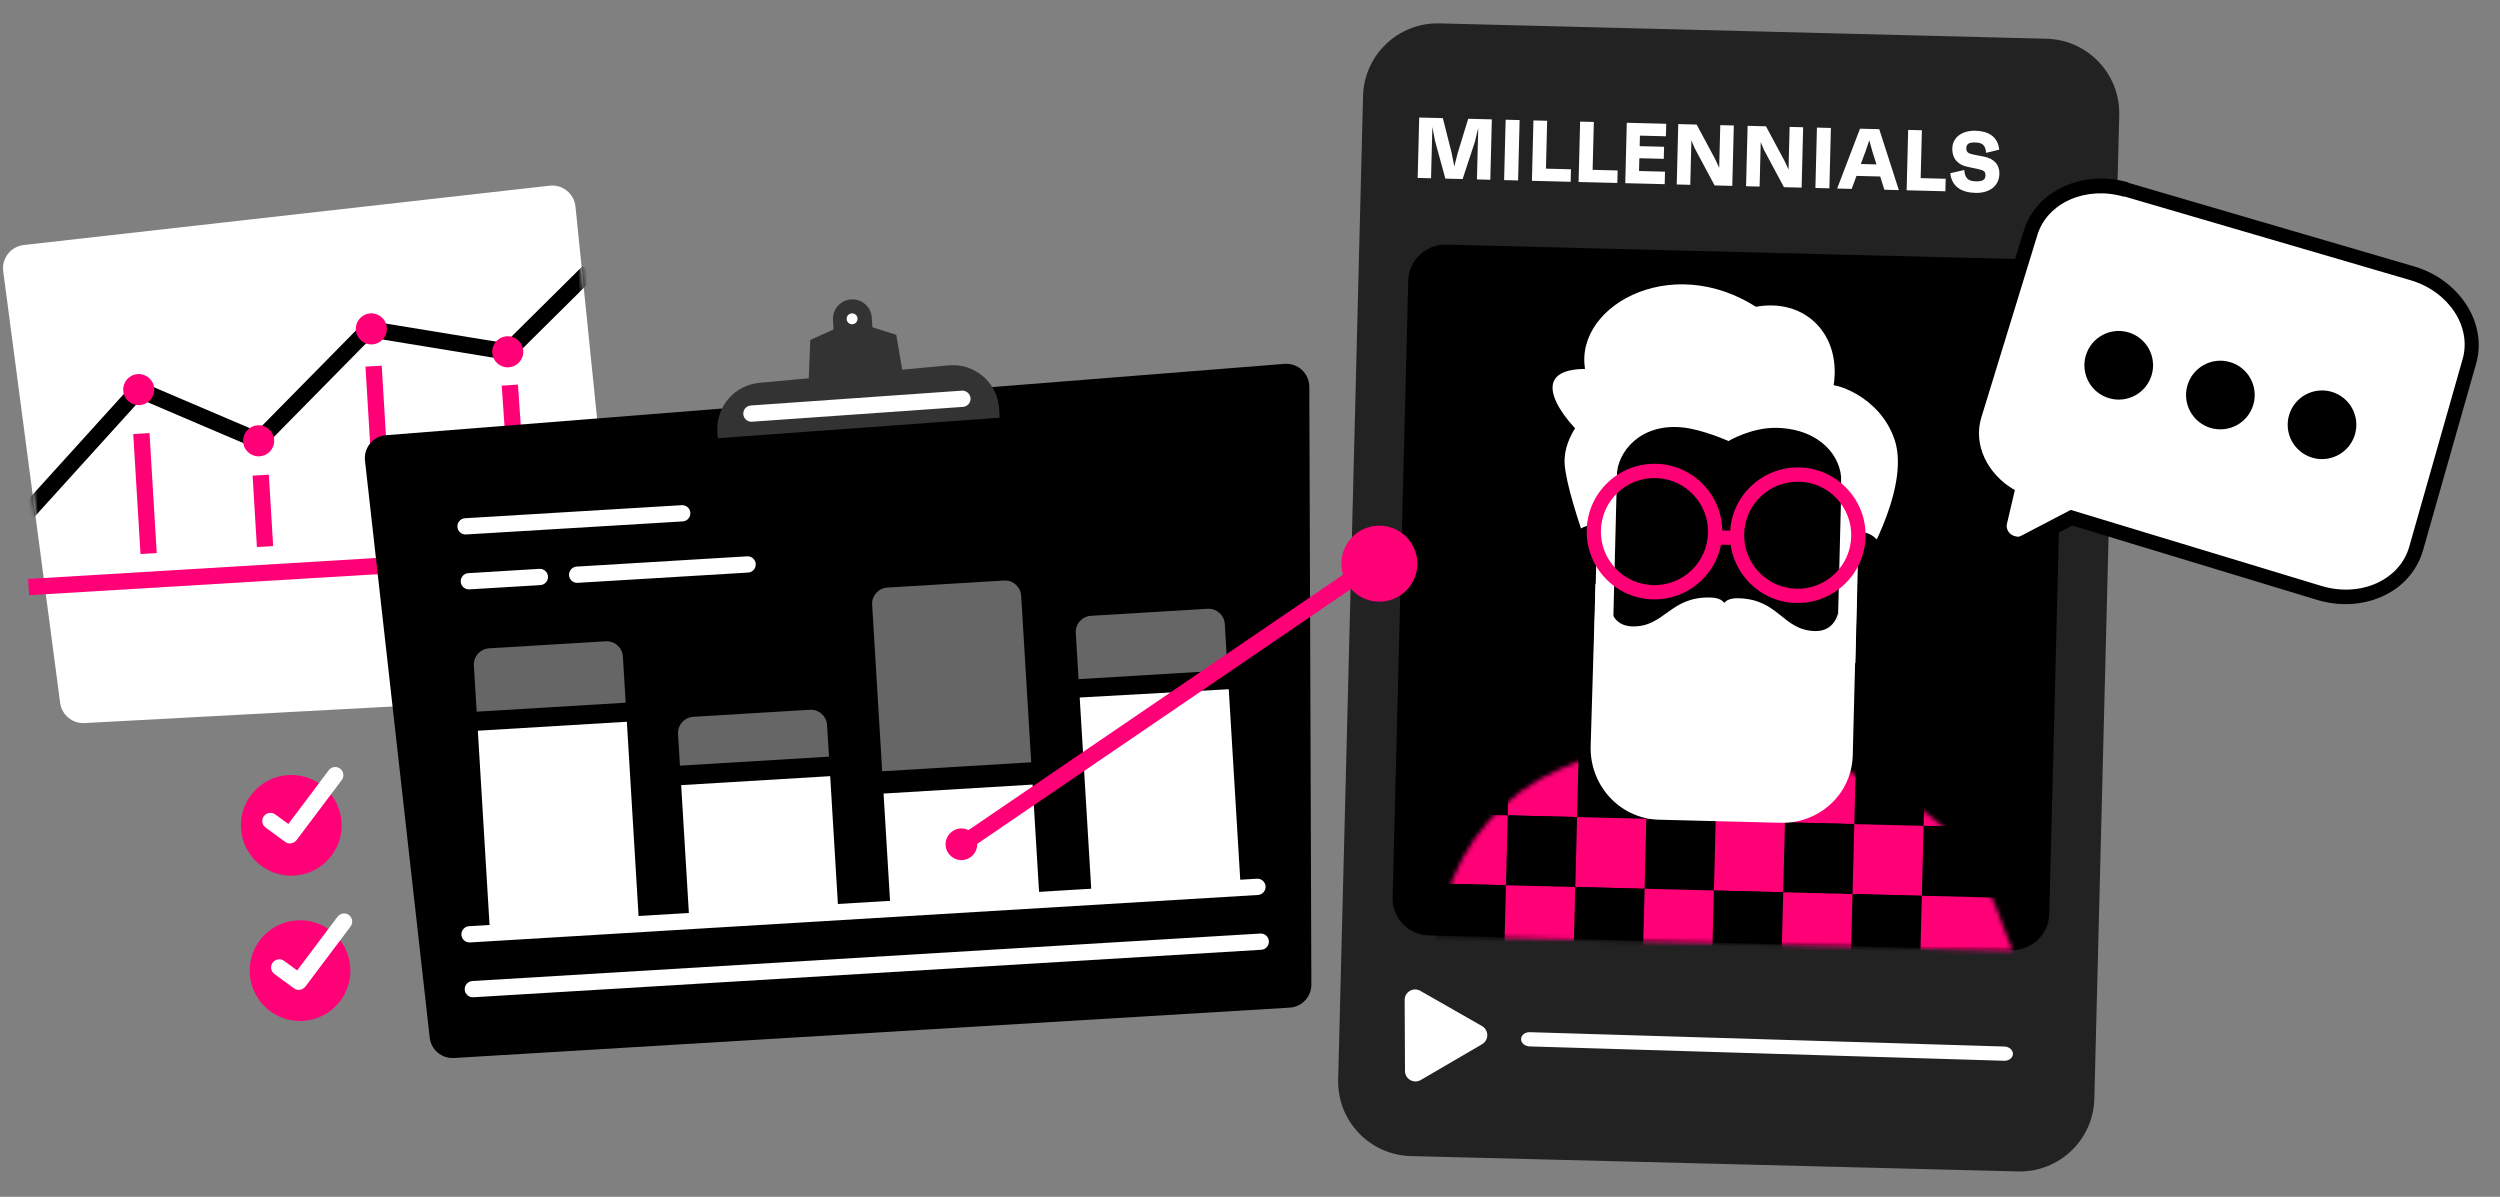 <svg width="564" height="270" viewBox="0 0 564 270" fill="none" xmlns="http://www.w3.org/2000/svg">
<rect x="0" y="0" width="564" height="270" fill="#808080" stroke="none"/>
<path d="M135.507 156.863L19.079 163.125C16.32 163.273 13.92 161.275 13.562 158.539L0.728 61.207C0.34 58.279 2.431 55.597 5.372 55.273L123.982 41.892C126.904 41.56 129.532 43.681 129.828 46.605L140.471 151.057C140.78 154.054 138.512 156.7 135.498 156.863L135.507 156.863Z" fill="white"/>
<mask id="mask0_914_126" style="mask-type:alpha" maskUnits="userSpaceOnUse" x="0" y="41" width="141" height="123">
<path d="M135.507 156.863L19.079 163.125C16.321 163.273 13.921 161.275 13.562 158.539L0.728 61.207C0.341 58.279 2.431 55.597 5.372 55.273L123.982 41.892C126.904 41.56 129.533 43.681 129.828 46.605L140.471 151.057C140.78 154.054 138.513 156.7 135.498 156.863L135.507 156.863Z" fill="white"/>
</mask>
<g mask="url(#mask0_914_126)">
<path d="M6.851 117.627L4.128 115.161L30.816 85.696L57.926 97.265L82.548 72.264L113.914 77.398L131.49 59.974L134.074 62.585L115.171 81.33L83.832 76.186L58.787 101.626L31.789 90.097L6.851 117.627Z" fill="black"/>
</g>
<path d="M143.193 122.365L6.346 130.612L6.567 134.276L143.413 126.029L143.193 122.365Z" fill="#FF0077"/>
<path d="M33.727 97.703L30.062 97.924L31.694 124.993L35.358 124.772L33.727 97.703Z" fill="#FF0077"/>
<path d="M60.65 107.084L56.986 107.305L57.957 123.418L61.621 123.198L60.65 107.084Z" fill="#FF0077"/>
<path d="M86.115 82.492L82.451 82.713L84.807 121.801L88.471 121.58L86.115 82.492Z" fill="#FF0077"/>
<path d="M116.849 86.756L113.187 87.009L115.464 119.913L119.126 119.659L116.849 86.756Z" fill="#FF0077"/>
<path d="M31.508 91.392C33.44 91.275 34.912 89.614 34.796 87.682C34.679 85.749 33.018 84.277 31.086 84.393C29.153 84.51 27.681 86.171 27.797 88.104C27.914 90.036 29.575 91.508 31.508 91.392Z" fill="#FF0077"/>
<path d="M58.562 102.945C60.494 102.829 61.967 101.168 61.85 99.235C61.734 97.302 60.072 95.83 58.14 95.947C56.207 96.063 54.735 97.724 54.852 99.657C54.968 101.589 56.629 103.062 58.562 102.945Z" fill="#FF0077"/>
<path d="M83.987 77.693C85.92 77.576 87.392 75.915 87.275 73.983C87.159 72.05 85.498 70.578 83.565 70.694C81.633 70.811 80.16 72.472 80.277 74.404C80.393 76.337 82.054 77.809 83.987 77.693Z" fill="#FF0077"/>
<path d="M114.756 82.863C116.688 82.746 118.161 81.085 118.044 79.153C117.928 77.22 116.267 75.748 114.334 75.865C112.401 75.981 110.929 77.642 111.046 79.575C111.162 81.507 112.823 82.98 114.756 82.863Z" fill="#FF0077"/>
<path d="M66.395 197.539C72.658 197.162 77.43 191.778 77.052 185.515C76.675 179.252 71.292 174.48 65.028 174.858C58.765 175.235 53.993 180.619 54.371 186.882C54.748 193.145 60.132 197.916 66.395 197.539Z" fill="#FF0077"/>
<path d="M68.37 230.314C74.633 229.937 79.405 224.553 79.027 218.29C78.65 212.027 73.267 207.256 67.004 207.633C60.74 208.01 55.969 213.394 56.346 219.657C56.723 225.92 62.107 230.692 68.37 230.314Z" fill="#FF0077"/>
<path d="M67.526 223.324C67.114 223.348 66.693 223.236 66.328 222.973L61.913 219.736C61.095 219.133 60.915 217.985 61.519 217.167C62.122 216.349 63.27 216.17 64.088 216.773L67.04 218.931L76.156 206.807C76.76 205.998 77.918 205.836 78.727 206.44C79.536 207.053 79.697 208.202 79.093 209.011L68.888 222.58C68.546 223.023 68.047 223.274 67.534 223.305L67.526 223.324Z" fill="white"/>
<path d="M65.535 190.282C65.123 190.307 64.702 190.194 64.337 189.931L59.922 186.694C59.104 186.091 58.924 184.943 59.528 184.125C60.131 183.307 61.279 183.128 62.097 183.732L65.049 185.889L74.165 173.765C74.769 172.956 75.927 172.794 76.735 173.398C77.544 174.012 77.706 175.16 77.102 175.969L66.896 189.538C66.555 189.981 66.055 190.232 65.543 190.263L65.535 190.282Z" fill="white"/>
<path d="M87.088 98.183L289.776 82.09C292.786 81.853 295.366 84.226 295.382 87.25L295.842 222.12C295.852 224.878 293.709 227.158 290.961 227.324L102.413 238.686C99.656 238.852 97.245 236.828 96.941 234.079L82.341 103.931C82.018 101.017 84.169 98.405 87.087 98.174L87.088 98.183Z" fill="black"/>
<path d="M243.581 157.357L277.208 155.487L279.893 200.034L246.29 202.325L243.581 157.357Z" fill="white"/>
<path d="M284.538 214.27L106.781 224.982C105.773 225.043 104.899 224.268 104.838 223.261C104.778 222.253 105.552 221.379 106.56 221.318L284.317 210.606C285.325 210.546 286.199 211.32 286.26 212.328C286.321 213.336 285.546 214.21 284.538 214.27Z" fill="white"/>
<path d="M141.419 162.824L107.801 164.849L110.485 209.396L144.104 207.371L141.419 162.824Z" fill="white"/>
<path d="M110.349 146.262L136.649 144.677C138.664 144.556 140.402 146.097 140.524 148.112L141.152 158.527L107.533 160.553L106.905 150.138C106.784 148.122 108.325 146.384 110.34 146.263L110.349 146.262Z" fill="#666666"/>
<path d="M187.29 175.1L153.672 177.126L155.453 206.686L189.072 204.66L187.29 175.1Z" fill="white"/>
<path d="M156.411 161.708L182.711 160.124C184.726 160.002 186.464 161.543 186.586 163.558L187.016 170.703L153.398 172.729L152.967 165.584C152.846 163.569 154.387 161.83 156.402 161.709L156.411 161.708Z" fill="#666666"/>
<path d="M246.138 138.925L272.438 137.34C274.453 137.219 276.192 138.759 276.313 140.775L276.941 151.19L243.322 153.216L242.694 142.801C242.573 140.785 244.114 139.047 246.129 138.925L246.138 138.925Z" fill="#666666"/>
<path d="M232.952 177.001L199.333 179.026L200.835 203.952L234.454 201.926L232.952 177.001Z" fill="white"/>
<path d="M200.201 132.555L226.5 130.97C228.515 130.849 230.254 132.39 230.375 134.405L232.639 171.972L199.021 173.998L196.757 136.431C196.635 134.416 198.176 132.677 200.192 132.556L200.201 132.555Z" fill="#666666"/>
<path d="M168.775 129.172L130.319 131.489C129.311 131.55 128.437 130.775 128.377 129.767C128.316 128.76 129.091 127.885 130.098 127.825L168.554 125.507C169.561 125.447 170.435 126.221 170.496 127.229C170.557 128.237 169.782 129.111 168.775 129.172Z" fill="white"/>
<path d="M121.91 131.996L105.879 132.962C104.871 133.022 103.997 132.248 103.937 131.24C103.876 130.232 104.651 129.358 105.658 129.298L121.689 128.332C122.697 128.271 123.571 129.046 123.631 130.053C123.692 131.061 122.917 131.935 121.91 131.996Z" fill="white"/>
<path d="M154.022 117.631L105.133 120.577C104.125 120.638 103.251 119.863 103.19 118.856C103.13 117.848 103.905 116.974 104.912 116.913L153.801 113.967C154.809 113.906 155.683 114.681 155.744 115.689C155.804 116.696 155.03 117.571 154.022 117.631Z" fill="white"/>
<path d="M283.793 201.904L106.036 212.616C105.028 212.676 104.154 211.902 104.093 210.894C104.033 209.886 104.807 209.012 105.815 208.951L283.572 198.24C284.58 198.179 285.454 198.954 285.515 199.961C285.576 200.969 284.801 201.843 283.793 201.904Z" fill="white"/>
<path d="M171.315 86.369L214.003 82.427C219.891 81.879 225.05 86.321 225.404 92.211L225.526 94.235L161.918 98.859L161.831 97.412C161.491 91.778 165.683 86.883 171.315 86.369V86.369Z" fill="#333333"/>
<path d="M182.796 76.705L192.272 72.402L202.197 75.536L204.471 88.85C204.952 91.652 202.94 94.265 200.115 94.527L182.041 96.223L182.796 76.705V76.705Z" fill="#333333"/>
<path d="M192.033 67.543C194.452 67.397 196.53 69.239 196.676 71.657L197.358 82.971L188.6 83.498L187.919 72.185C187.773 69.767 189.615 67.688 192.033 67.543V67.543Z" fill="#333333"/>
<path d="M192.308 73.152C192.986 73.111 193.502 72.529 193.462 71.851C193.421 71.173 192.838 70.656 192.16 70.697C191.482 70.738 190.966 71.321 191.007 71.999C191.047 72.677 191.63 73.193 192.308 73.152Z" fill="white"/>
<path d="M169.629 95.14C168.621 95.201 167.758 94.444 167.688 93.437C167.618 92.43 168.383 91.547 169.39 91.477L216.995 88.13C217.994 88.079 218.885 88.825 218.955 89.832C219.025 90.84 218.26 91.722 217.252 91.792L169.647 95.139L169.629 95.14V95.14Z" fill="white"/>
<path d="M333.382 108.934L215.874 189.058L217.942 192.091L335.45 111.967L333.382 108.934Z" fill="#FF0077"/>
<path d="M217.107 194.034C219.075 193.916 220.574 192.224 220.456 190.256C220.337 188.288 218.645 186.789 216.677 186.907C214.709 187.026 213.21 188.718 213.329 190.686C213.447 192.654 215.139 194.153 217.107 194.034Z" fill="#FF0077"/>
<path d="M461.702 8.739L324.755 5.273C315.463 5.038 307.74 12.38 307.505 21.672L301.89 243.56C301.654 252.852 308.996 260.575 318.288 260.81L455.235 264.276C464.527 264.511 472.25 257.169 472.485 247.877L478.101 25.989C478.336 16.697 470.994 8.974 461.702 8.739Z" fill="#222222"/>
<path d="M334.34 231.479C335.92 232.381 335.931 234.655 334.36 235.572L320.523 243.649C318.952 244.566 316.978 243.439 316.969 241.62L316.892 225.598C316.884 223.779 318.847 222.633 320.427 223.535L334.34 231.479Z" fill="white"/>
<path d="M457.672 58.512L326.285 55.187C321.659 55.07 317.814 58.725 317.697 63.351L314.177 202.437C314.06 207.063 317.715 210.908 322.341 211.025L453.728 214.35C458.354 214.468 462.199 210.812 462.316 206.186L465.836 67.1C465.953 62.474 462.298 58.629 457.672 58.512Z" fill="black"/>
<path d="M331.227 26.795L328.829 34.621L328.092 37.563L327.506 34.568L325.505 26.65L320.173 26.515L319.828 40.138L322.845 40.215L323.138 28.635L323.74 31.785L326.075 40.297L329.968 40.395L332.731 32.013L333.493 28.838L333.198 40.477L336.215 40.553L336.56 26.93L331.227 26.795Z" fill="white"/>
<path d="M339.328 40.632L342.481 40.712L342.826 27.088L339.673 27.008L339.328 40.632Z" fill="white"/>
<path d="M348.766 38.047L349.039 27.245L345.945 27.167L345.6 40.791L354.338 41.012L354.41 38.19L348.766 38.047Z" fill="white"/>
<path d="M359.295 38.313L359.569 27.512L356.474 27.434L356.129 41.057L364.868 41.278L364.939 38.456L359.295 38.313Z" fill="white"/>
<path d="M375.826 30.747L375.897 27.925L367.003 27.7L366.659 41.324L375.553 41.549L375.624 38.727L369.766 38.578L369.839 35.698L375.347 35.837L375.416 33.113L369.908 32.973L369.968 30.599L375.826 30.747Z" fill="white"/>
<path d="M388.094 28.234L387.85 37.867L386.964 35.937L382.761 28.099L378.616 27.994L378.271 41.617L381.327 41.695L381.58 31.672L382.315 33.424L386.815 41.834L390.805 41.934L391.149 28.311L388.094 28.234Z" fill="white"/>
<path d="M403.736 28.63L403.492 38.263L402.606 36.332L398.403 28.495L394.258 28.39L393.913 42.013L396.969 42.09L397.222 32.068L397.957 33.819L402.457 42.229L406.447 42.33L406.791 28.707L403.736 28.63Z" fill="white"/>
<path d="M409.555 42.409L412.708 42.489L413.052 28.865L409.9 28.786L409.555 42.409Z" fill="white"/>
<path d="M425.11 42.803L428.38 42.886L423.956 29.141L419.616 29.032L414.464 42.533L417.734 42.616L418.821 39.683L424.173 39.819L425.11 42.803ZM419.804 37.001L420.891 34.069L421.712 31.655L422.39 34.107L423.327 37.09L419.804 37.001Z" fill="white"/>
<path d="M433.304 40.186L433.577 29.385L430.483 29.306L430.138 42.93L438.877 43.151L438.948 40.329L433.304 40.186Z" fill="white"/>
<path d="M445.66 43.517C448.91 43.6 450.998 41.88 451.065 39.234C451.115 37.268 449.983 35.818 447.639 35.349L445.584 34.947C444.189 34.678 443.572 34.448 443.597 33.455C443.622 32.482 444.176 32.107 445.597 32.143C446.959 32.177 447.925 32.513 448.069 34.484L451.028 33.76C450.714 30.792 448.544 29.569 445.664 29.496C442.608 29.419 440.504 31.001 440.442 33.473C440.378 36.003 441.982 37.232 443.764 37.608L446.224 38.137C447.483 38.403 447.944 38.668 447.921 39.563C447.896 40.575 447.283 40.949 445.765 40.911C444.188 40.871 443.285 40.38 443.142 38.352L439.988 39.07C440.301 42.097 442.507 43.438 445.66 43.517Z" fill="white"/>
<mask id="mask1_914_126" style="mask-type:alpha" maskUnits="userSpaceOnUse" x="323" y="159" width="132" height="56">
<path d="M352.065 173.44L385.853 159.13L427.208 178.947C437.581 183.921 445.721 192.798 449.939 203.773L454.075 214.506L323.718 211.194L326.098 203.002C329.997 189.607 339.544 178.742 352.077 173.441L352.065 173.44Z" fill="#EF60A3"/>
</mask>
<g mask="url(#mask1_914_126)">
<path d="M325.45 151.992L309.671 151.592L309.272 167.371L325.05 167.77L325.45 151.992Z" fill="#FF0077"/>
<path d="M341.085 152.388L325.307 151.989L324.907 167.768L340.686 168.167L341.085 152.388Z" fill="#FF0077"/>
<path d="M356.721 152.796L340.942 152.396L340.542 168.175L356.321 168.575L356.721 152.796Z" fill="#FF0077"/>
<path d="M372.356 153.18L356.577 152.781L356.178 168.559L371.956 168.959L372.356 153.18Z" fill="#FF0077"/>
<path d="M388.003 153.577L372.224 153.177L371.825 168.956L387.604 169.355L388.003 153.577Z" fill="#FF0077"/>
<path d="M403.627 153.972L387.848 153.573L387.449 169.351L403.228 169.751L403.627 153.972Z" fill="#FF0077"/>
<path d="M419.274 154.369L403.496 153.969L403.096 169.748L418.875 170.147L419.274 154.369Z" fill="#FF0077"/>
<path d="M434.897 154.764L419.119 154.365L418.719 170.143L434.498 170.543L434.897 154.764Z" fill="#FF0077"/>
<path d="M450.545 155.16L434.766 154.761L434.367 170.54L450.145 170.939L450.545 155.16Z" fill="#FF0077"/>
<path d="M340.685 168.166L324.907 167.766L324.507 183.545L340.286 183.944L340.685 168.166Z" fill="black"/>
<path d="M356.333 168.562L340.554 168.163L340.154 183.942L355.933 184.341L356.333 168.562Z" fill="#FF0077"/>
<path d="M371.955 168.958L356.177 168.558L355.777 184.337L371.556 184.736L371.955 168.958Z" fill="black"/>
<path d="M387.604 169.355L371.825 168.956L371.426 184.734L387.205 185.133L387.604 169.355Z" fill="#FF0077"/>
<path d="M403.227 169.75L387.448 169.35L387.049 185.129L402.827 185.529L403.227 169.75Z" fill="#FF0077"/>
<path d="M418.863 170.146L403.084 169.747L402.684 185.525L418.463 185.925L418.863 170.146Z" fill="#FF0077"/>
<path d="M434.51 170.543L418.731 170.143L418.332 185.922L434.111 186.321L434.51 170.543Z" fill="black"/>
<path d="M450.134 170.938L434.355 170.539L433.956 186.317L449.735 186.717L450.134 170.938Z" fill="#FF0077"/>
<path d="M465.78 171.335L450.001 170.935L449.602 186.714L465.381 187.113L465.78 171.335Z" fill="#FF0077"/>
<path d="M324.651 183.548L308.872 183.149L308.472 198.927L324.251 199.327L324.651 183.548Z" fill="#FF0077"/>
<path d="M340.286 183.944L324.507 183.545L324.108 199.323L339.887 199.722L340.286 183.944Z" fill="#FF0077"/>
<path d="M355.921 184.34L340.142 183.94L339.743 199.719L355.521 200.118L355.921 184.34Z" fill="black"/>
<path d="M371.569 184.724L355.79 184.325L355.391 200.104L371.169 200.503L371.569 184.724Z" fill="#FF0077"/>
<path d="M387.192 185.132L371.413 184.732L371.014 200.511L386.793 200.91L387.192 185.132Z" fill="black"/>
<path d="M402.839 185.528L387.061 185.129L386.661 200.908L402.44 201.307L402.839 185.528Z" fill="#FF0077"/>
<path d="M418.463 185.912L402.684 185.513L402.285 201.291L418.064 201.691L418.463 185.912Z" fill="black"/>
<path d="M434.11 186.32L418.331 185.921L417.932 201.699L433.71 202.099L434.11 186.32Z" fill="#FF0077"/>
<path d="M449.745 186.716L433.967 186.317L433.567 202.096L449.346 202.495L449.745 186.716Z" fill="black"/>
<path d="M339.886 199.71L324.108 199.311L323.709 215.089L339.487 215.489L339.886 199.71Z" fill="black"/>
<path d="M355.521 200.118L339.743 199.719L339.344 215.497L355.122 215.896L355.521 200.118Z" fill="#FF0077"/>
<path d="M371.157 200.514L355.379 200.114L354.979 215.893L370.758 216.292L371.157 200.514Z" fill="black"/>
<path d="M386.804 200.898L371.025 200.499L370.626 216.278L386.405 216.677L386.804 200.898Z" fill="#FF0077"/>
<path d="M402.428 201.294L386.649 200.894L386.25 216.673L402.029 217.072L402.428 201.294Z" fill="black"/>
<path d="M418.075 201.702L402.296 201.303L401.897 217.082L417.676 217.481L418.075 201.702Z" fill="#FF0077"/>
<path d="M433.698 202.086L417.92 201.686L417.52 217.465L433.299 217.865L433.698 202.086Z" fill="black"/>
<path d="M449.346 202.482L433.567 202.083L433.168 217.862L448.946 218.261L449.346 202.482Z" fill="#FF0077"/>
<path d="M464.981 202.89L449.202 202.491L448.803 218.27L464.581 218.669L464.981 202.89Z" fill="#FF0077"/>
<path d="M323.863 215.092L308.085 214.693L307.685 230.472L323.464 230.871L323.863 215.092Z" fill="#FF0077"/>
<path d="M339.486 215.487L323.708 215.088L323.308 230.867L339.087 231.266L339.486 215.487Z" fill="#FF0077"/>
<path d="M355.134 215.884L339.355 215.485L338.956 231.264L354.734 231.663L355.134 215.884Z" fill="#FF0077"/>
<path d="M370.758 216.28L354.979 215.88L354.58 231.659L370.359 232.058L370.758 216.28Z" fill="white"/>
<path d="M386.405 216.677L370.626 216.278L370.227 232.055L386.006 232.455L386.405 216.677Z" fill="#FF0077"/>
<path d="M402.041 217.072L386.262 216.673L385.863 232.452L401.641 232.851L402.041 217.072Z" fill="white"/>
<path d="M417.675 217.468L401.897 217.069L401.497 232.847L417.276 233.247L417.675 217.468Z" fill="#FF0077"/>
<path d="M433.311 217.864L417.532 217.465L417.133 233.244L432.912 233.643L433.311 217.864Z" fill="white"/>
<path d="M448.935 218.26L433.156 217.86L432.757 233.639L448.536 234.038L448.935 218.26Z" fill="#FF0077"/>
</g>
<path d="M345.007 236.067C343.962 236.011 343.139 235.276 343.157 234.408C343.177 233.517 344.061 232.826 345.122 232.86L452.209 236.098C453.27 236.131 454.135 236.88 454.116 237.76C454.097 238.651 453.213 239.342 452.152 239.308L345.064 236.07L345.007 236.067V236.067Z" fill="white"/>
<path d="M427.406 99.175C424.105 89.285 413.43 85.949 411.649 86.96C412.184 79.895 408.364 72.37 398.54 70.901C378.79 55.924 355.167 68.46 357.586 83.231C342.059 83.347 355.52 97.736 358.786 99.649C351.476 104.326 364.188 129.542 364.103 130.465L419.174 129.619C419.174 129.619 431.241 110.629 427.418 99.176L427.406 99.175Z" fill="white"/>
<path d="M418.418 95.895C418.418 95.895 367.717 96.714 360.782 91.758C359.132 90.574 358.807 92.413 358.807 92.413C358.807 92.413 352.584 97.899 352.984 104.634C353.499 113.196 364.007 139.113 364.007 139.113L414.239 135.508C414.239 135.508 432.184 108.157 418.418 95.895Z" fill="white"/>
<path d="M404.272 177.63L372.333 176.816C364.857 176.628 358.954 170.419 359.142 162.942L364.726 107.384C364.868 101.869 370.114 95.498 379.492 96.419C384.157 96.872 389.931 99.504 389.931 99.504C389.931 99.504 395.134 96.368 400.922 96.524C410.691 96.812 415.532 103.059 415.385 108.669L418.145 164.439C417.957 171.915 411.748 177.818 404.272 177.63V177.63Z" fill="black"/>
<path d="M419.035 129.326C417.286 136.41 414.129 141.096 410.357 144.178C403.784 149.538 395.53 140.571 389.123 140.405C382.717 140.239 373.391 149.2 366.935 142.877C363.758 139.767 361.228 135.238 360.011 128.65L359.835 135.473L358.854 168.295C358.595 177.101 365.311 184.556 373.993 184.916L401.355 185.615C410.214 185.984 417.762 179.32 417.984 170.334L418.6 146.05L418.827 136.969L418.957 131.679L419.012 129.313L419.035 129.326Z" fill="white"/>
<path d="M364.077 129.178C364.389 126.481 364.309 123.763 363.21 121.621C360.806 116.969 356.815 118.361 355.183 120.606C353.229 123.298 353.377 127.627 355.673 129.643C359.48 132.99 360.921 131.437 361.995 131.375C362.532 131.345 363.908 129.669 363.908 129.669L364.088 129.191L364.077 129.178Z" fill="black"/>
<path d="M414.581 130.467C414.405 127.768 414.623 125.042 415.83 122.964C418.466 118.44 422.379 120.032 423.897 122.351C425.711 125.139 425.348 129.451 422.949 131.346C418.971 134.488 417.618 132.868 416.553 132.751C416.02 132.699 414.721 130.951 414.721 130.951L414.569 130.467L414.581 130.467Z" fill="black"/>
<path d="M365.227 89.747L361.056 89.642L359.577 148.099L363.747 148.205L365.227 89.747Z" fill="white"/>
<path d="M419.905 96.908L415.735 96.802L414.402 149.485L418.572 149.591L419.905 96.908Z" fill="white"/>
<path d="M414.633 138.362C414.633 138.362 413.924 142.477 409.466 142.369C402.12 142.188 401.366 135.196 392.201 134.965C390.513 134.921 389.551 135.334 388.99 136.018C388.47 135.3 387.518 134.844 385.83 134.8C376.678 134.57 375.566 141.509 368.209 141.315C363.752 141.206 363.249 137.049 363.249 137.049C363.249 137.049 362.808 142.144 367.941 144.753C374 147.84 381.418 148.227 386.564 145.505C387.47 145.03 388.251 144.239 388.796 143.161C389.284 144.27 390.026 145.084 390.903 145.607C395.896 148.59 403.828 148.493 410.036 145.72C415.305 143.361 414.622 138.349 414.622 138.349L414.633 138.362Z" fill="white"/>
<path d="M311.7 135.716C316.424 135.431 320.023 131.37 319.739 126.646C319.454 121.921 315.393 118.322 310.669 118.607C305.944 118.891 302.345 122.952 302.629 127.677C302.914 132.401 306.975 136 311.7 135.716Z" fill="#FF0077"/>
<path d="M396.461 72.408L395.832 69.267C401.391 68.162 406.538 69.605 409.972 73.254C413.676 77.19 414.836 83.061 413.163 89.387L410.065 88.565C411.453 83.343 410.567 78.559 407.64 75.449" fill="white"/>
<path d="M372.418 135.198C368.513 134.988 364.89 133.317 362.175 130.457C359.359 127.496 357.865 123.619 357.966 119.542C358.066 115.465 359.758 111.664 362.719 108.847C365.679 106.031 369.557 104.537 373.634 104.638C377.724 104.727 381.512 106.43 384.328 109.391C387.145 112.351 388.638 116.229 388.538 120.306C388.438 124.383 386.745 128.184 383.785 131.001C380.824 133.817 376.947 135.31 372.87 135.21C372.727 135.202 372.573 135.194 372.431 135.186L372.418 135.198ZM373.912 107.866C373.794 107.86 373.675 107.854 373.556 107.847C370.335 107.769 367.272 108.949 364.927 111.168C362.581 113.398 361.253 116.398 361.163 119.619C361.085 122.84 362.265 125.903 364.484 128.248C366.715 130.594 369.703 131.909 372.935 132.012C376.156 132.09 379.219 130.91 381.564 128.691C383.909 126.472 385.238 123.461 385.328 120.24C385.418 117.019 384.226 113.956 382.007 111.611C379.867 109.353 376.998 108.032 373.912 107.866ZM404.749 136.021C396.524 135.578 390.077 128.649 390.296 120.365C390.397 116.288 392.089 112.487 395.05 109.67C398.01 106.854 401.887 105.36 405.965 105.461C410.055 105.538 413.843 107.253 416.659 110.214C419.476 113.174 420.969 117.052 420.869 121.129C420.653 129.556 413.629 136.236 405.201 136.021C405.059 136.013 404.904 136.005 404.762 135.997L404.749 136.021ZM406.231 108.689C406.113 108.682 405.994 108.676 405.875 108.67C402.654 108.591 399.591 109.772 397.246 111.99C394.9 114.221 393.572 117.22 393.482 120.441C393.314 127.097 398.575 132.641 405.254 132.822C411.911 132.99 417.468 127.707 417.635 121.05C417.713 117.829 416.533 114.766 414.315 112.421C412.175 110.163 409.306 108.842 406.22 108.676L406.231 108.689Z" fill="#FF0077"/>
<path d="M391.496 119.747L386.898 119.63L386.816 122.838L391.414 122.955L391.496 119.747Z" fill="#FF0077"/>
<path d="M453.898 122.486C454.926 122.787 455.991 122.669 456.91 122.166L467.243 116.777L523.379 133.805C528.44 135.286 533.739 134.776 537.953 132.404C541.451 130.423 543.972 127.384 545.036 123.747L557.053 81.51C559.357 73.342 553.552 64.433 544.142 61.679L479.621 42.798C470.29 40.068 460.621 44.363 458.08 52.461L445.402 93.732C443.448 100.114 446.345 107.228 452.679 111.399L451.19 117.659C450.668 119.738 451.921 121.907 453.977 122.509L453.898 122.486Z" fill="white"/>
<path d="M479.158 44.38C470.618 41.881 461.948 45.696 459.661 52.924L446.983 94.195C445.099 100.339 448.372 107.048 454.551 110.573L452.795 118.043C452.402 119.387 453.333 120.604 454.44 120.928C455.547 121.251 455.616 121.014 456.207 120.758L467.153 115.033L523.605 132.154C523.684 132.177 523.842 132.223 523.921 132.247C532.619 134.792 541.415 130.842 543.534 123.307L555.55 81.07C557.702 73.716 552.4 65.727 543.782 63.205L479.26 44.324M480.084 41.217L544.605 60.098C554.884 63.106 561.193 72.935 558.634 81.972L546.618 124.209C545.438 128.242 542.699 131.733 538.815 133.858C534.193 136.454 528.372 136.983 522.996 135.409C517.619 133.836 522.759 135.34 522.6 135.294L467.492 118.566L457.773 123.62C456.467 124.268 454.961 124.428 453.538 124.011C450.612 123.155 448.911 120.168 449.609 117.196L450.876 111.987C444.681 107.342 441.798 99.888 443.946 93.134L456.601 51.942C459.396 42.975 469.986 38.176 480.186 41.161L480.084 41.217Z" fill="black"/>
<path d="M521.673 103.261C517.568 102.06 515.215 97.758 516.416 93.653C517.617 89.548 521.919 87.194 526.023 88.395C530.128 89.597 532.482 93.898 531.281 98.003C530.08 102.108 525.778 104.462 521.673 103.261Z" fill="black"/>
<path d="M498.743 96.551C494.638 95.35 492.284 91.048 493.486 86.943C494.687 82.838 498.988 80.484 503.093 81.686C507.198 82.887 509.552 87.188 508.351 91.293C507.15 95.398 502.848 97.752 498.743 96.551Z" fill="black"/>
<path d="M475.813 89.841C471.708 88.639 469.354 84.338 470.555 80.233C471.756 76.128 476.058 73.774 480.163 74.975C484.268 76.177 486.621 80.478 485.42 84.583C484.219 88.688 479.917 91.042 475.813 89.841Z" fill="black"/>
</svg>
